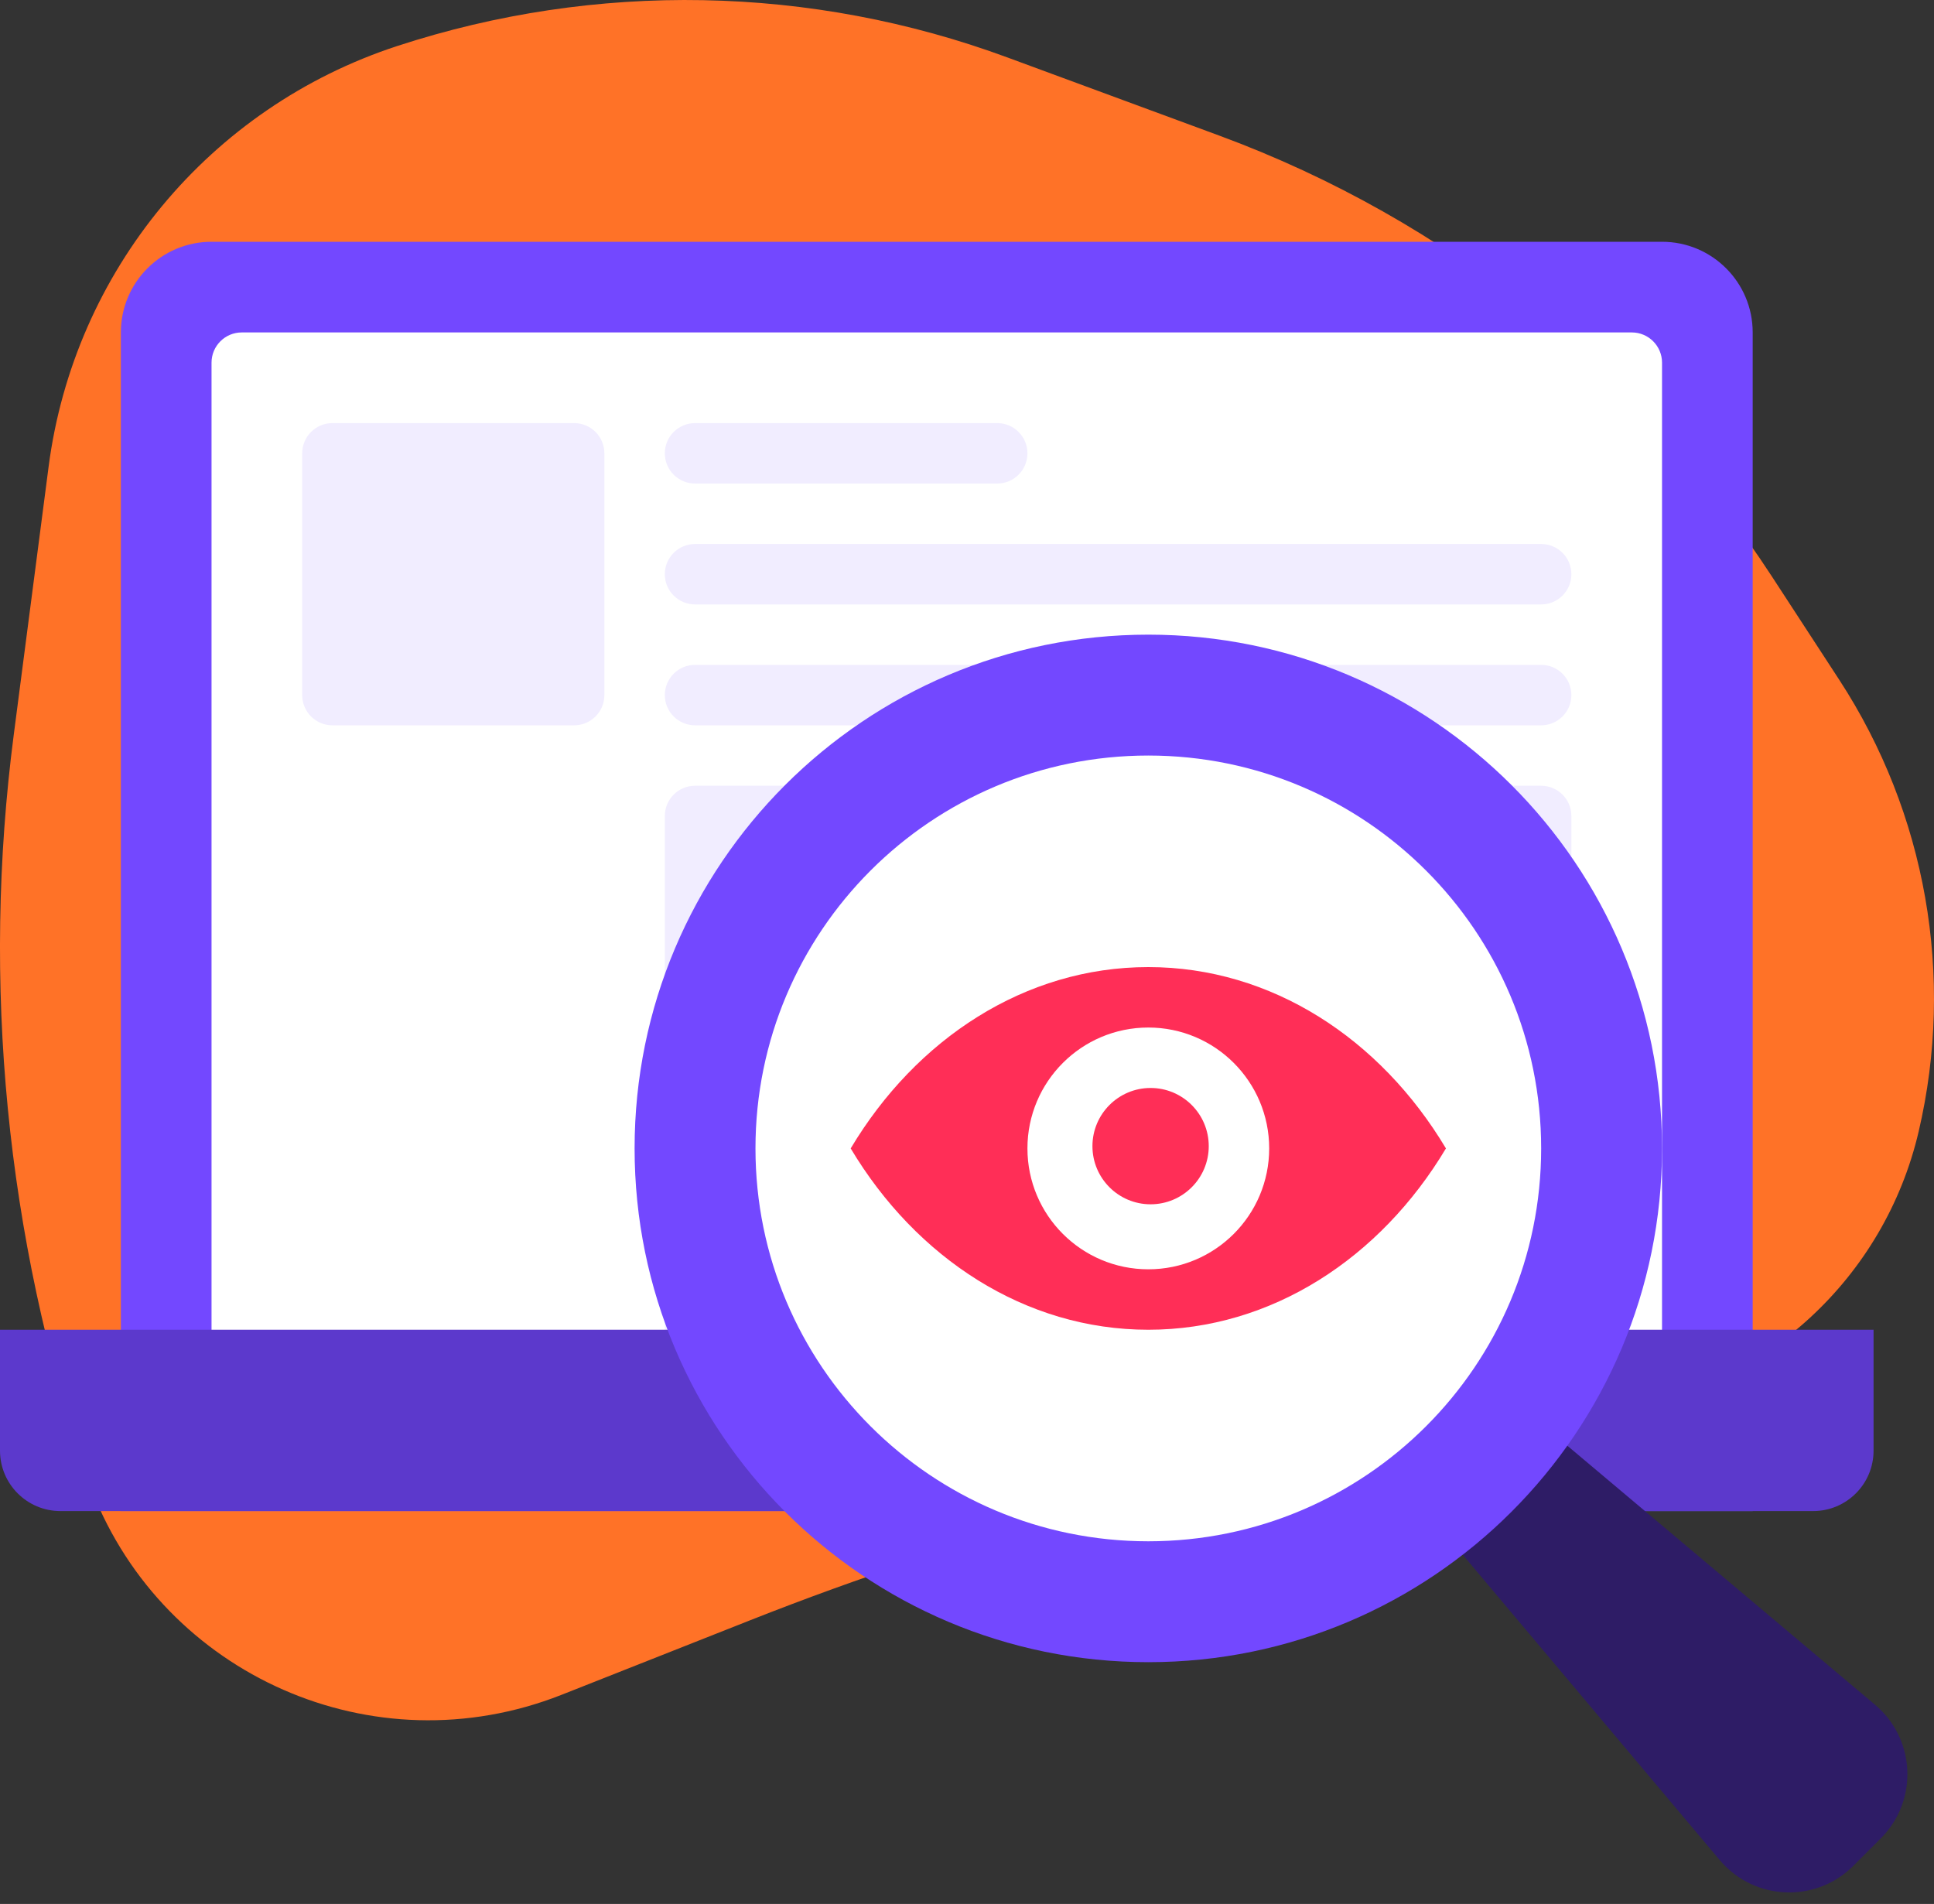 <?xml version="1.0" encoding="UTF-8"?>
<svg width="64px" height="63px" viewBox="0 0 64 63" version="1.1" xmlns="http://www.w3.org/2000/svg" xmlns:xlink="http://www.w3.org/1999/xlink">
    <rect x="0" y="0" width="64" height="63" fill="#333333" stroke="none"/>
    <!-- Generator: Sketch 51.2 (57519) - http://www.bohemiancoding.com/sketch -->
    <title>privacy</title>
    <desc>Created with Sketch.</desc>
    <defs>
        <circle id="path-1" cx="16" cy="16" r="16"></circle>
        <path d="M6.151,16 C8.319,12.373 11.922,10 16,10 C20.078,10 23.681,12.373 25.849,16 C23.681,19.627 20.078,22 16,22 C11.922,22 8.319,19.627 6.151,16 Z M16,20 C18.209,20 20,18.209 20,16 C20,13.791 18.209,12 16,12 C13.791,12 12,13.791 12,16 C12,18.209 13.791,20 16,20 Z M16.075,17.849 C15.013,17.849 14.151,16.987 14.151,15.925 C14.151,14.862 15.013,14 16.075,14 C17.138,14 18,14.862 18,15.925 C18,16.987 17.138,17.849 16.075,17.849 Z" id="path-3"></path>
    </defs>
    <g id="Security" stroke="none" stroke-width="1" fill="none" fill-rule="evenodd">
        <g id="page__security--desktop" transform="translate(-344, -370)">
            <g id="section__security-values" transform="translate(220, 370)">
                <g id="value">
                    <g id="icon/large/privacy-visibility" transform="translate(124, 0)">
                        <path d="M60.867,22.498 C63.743,26.912 64.692,32.309 63.493,37.439 C62.361,42.285 58.382,45.948 53.459,46.676 L47.4,47.571 C39.666,48.714 32.09,50.742 24.819,53.615 L18.575,56.083 C18.379,56.16 18.181,56.232 17.982,56.299 C11.719,58.399 4.94,55.025 2.84,48.762 C0.202,40.896 -0.613,32.533 0.456,24.306 L1.608,15.446 C2.449,8.97 6.937,3.553 13.144,1.523 C19.724,-0.629 26.837,-0.497 33.332,1.899 L40.343,4.485 C47.853,7.256 54.269,12.374 58.639,19.08 L60.867,22.498 Z" id="blob" fill="#FF7227"></path>
                        <g id="laptop" stroke-width="1" transform="translate(0, 8)">
                            <path d="M7,0 L55,0 C56.657,-3.04359188e-16 58,1.343 58,3 L58,42 L4,42 L4,3 C4,1.343 5.343,3.04359188e-16 7,0 Z" id="laptop-top" fill="#7348FF"></path>
                            <path d="M8,3 L54,3 C54.552,3 55,3.448 55,4 L55,39 L7,39 L7,4 C7,3.448 7.448,3 8,3 Z" id="screen" fill="#FFFFFF"></path>
                            <path d="M11,6 L19,6 C19.552,6 20,6.448 20,7 L20,15 C20,15.552 19.552,16 19,16 L11,16 C10.448,16 10,15.552 10,15 L10,7 C10,6.448 10.448,6 11,6 Z M23,6 L33,6 C33.552,6 34,6.448 34,7 C34,7.552 33.552,8 33,8 L23,8 C22.448,8 22,7.552 22,7 C22,6.448 22.448,6 23,6 Z M23,10 L51,10 C51.552,10 52,10.448 52,11 C52,11.552 51.552,12 51,12 L23,12 C22.448,12 22,11.552 22,11 C22,10.448 22.448,10 23,10 Z M23,14 L51,14 C51.552,14 52,14.448 52,15 C52,15.552 51.552,16 51,16 L23,16 C22.448,16 22,15.552 22,15 C22,14.448 22.448,14 23,14 Z M23,18 L51,18 C51.552,18 52,18.448 52,19 L52,37 C52,37.552 51.552,38 51,38 L23,38 C22.448,38 22,37.552 22,37 L22,19 C22,18.448 22.448,18 23,18 Z" id="display-content" fill="#F1EDFF"></path>
                            <path d="M0,36 L62,36 L62,40 C62,41.105 61.105,42 60,42 L2,42 C0.895,42 1.3527075e-16,41.105 0,40 L0,36 Z" id="laptop-body" fill="#5C39CC"></path>
                        </g>
                        <g id="magnifying-glass" stroke-width="1" transform="translate(21, 21)">
                            <path d="M28.056,12.178 L30.228,12.178 L32.777,41.85 C32.918,43.501 31.695,44.954 30.044,45.096 C29.959,45.103 29.873,45.107 29.788,45.107 L28.497,45.107 C26.84,45.107 25.497,43.763 25.497,42.107 C25.497,42.021 25.5,41.935 25.508,41.85 L28.056,12.178 Z" id="handle" fill="#2E1C66" transform="translate(29.142, 28.642) rotate(-45) translate(-29.142, -28.642) "></path>
                            <g id="viewfinder" transform="translate(1, 1)">
                                <mask id="mask-2" fill="white">
                                    <use xlink:href="#path-1"></use>
                                </mask>
                                <use id="mask" fill="#FFFFFF" xlink:href="#path-1"></use>
                                <mask id="mask-4" fill="white">
                                    <use xlink:href="#path-3"></use>
                                </mask>
                                <use id="eye" fill="#FF2E57" xlink:href="#path-3"></use>
                            </g>
                            <path d="M17,34 C7.611,34 0,26.389 0,17 C0,7.611 7.611,0 17,0 C26.389,0 34,7.611 34,17 C34,26.389 26.389,34 17,34 Z M17,30 C24.18,30 30,24.18 30,17 C30,9.82 24.18,4 17,4 C9.82,4 4,9.82 4,17 C4,24.18 9.82,30 17,30 Z" id="ring" fill="#7348FF"></path>
                        </g>
                    </g>
                </g>
            </g>
        </g>
    </g>
</svg>